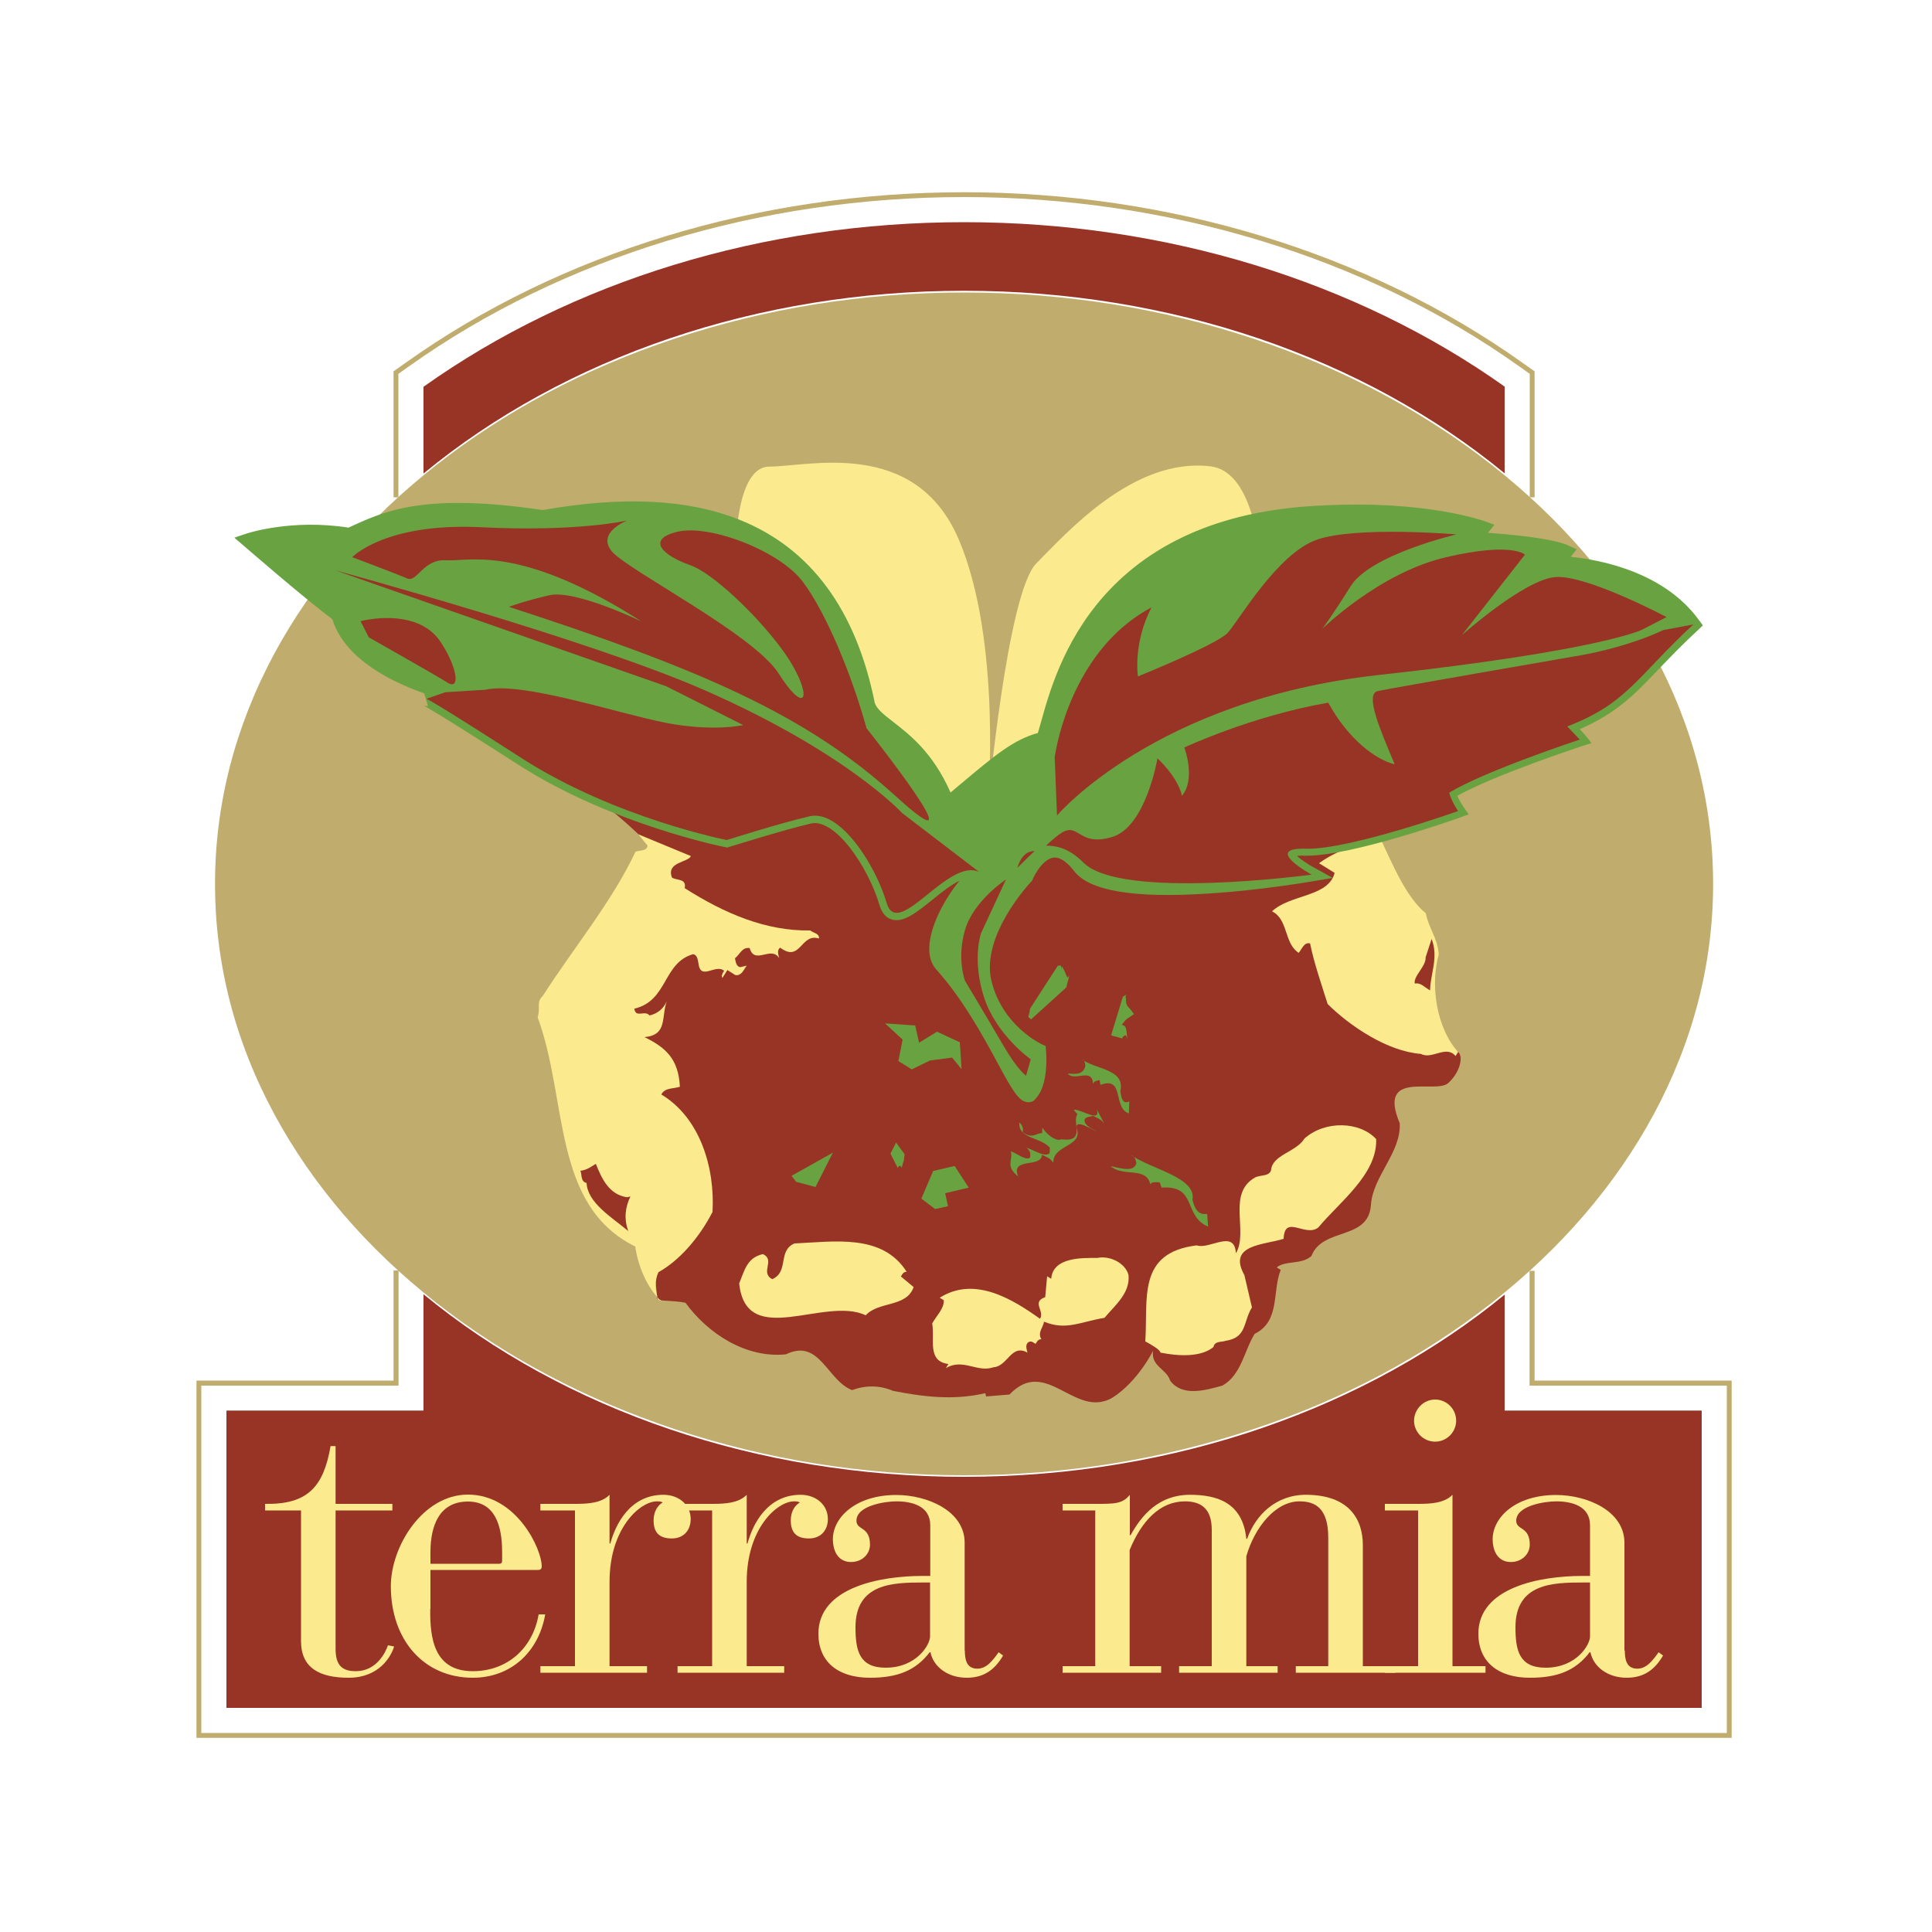 <?xml version="1.0" encoding="utf-8"?>
<!-- Generator: $$$/GeneralStr/196=Adobe Illustrator 27.6.0, SVG Export Plug-In . SVG Version: 6.00 Build 0)  -->
<svg version="1.1" id="Livello_1" xmlns="http://www.w3.org/2000/svg" xmlns:xlink="http://www.w3.org/1999/xlink" x="0px" y="0px"
	 width="1000px" height="1000px" viewBox="0 0 1000 1000" style="enable-background:new 0 0 1000 1000;" xml:space="preserve">
<style type="text/css">
	.st0{fill:#983426;}
	.st1{fill:#FCEA8E;}
	.st2{fill:#C0AC6D;}
	.st3{fill:#69A341;}
	.st4{fill:none;}
</style>
<g>
	<g>
		<path class="st0" d="M778.8,670.1c-70.7,58.1-170,94.3-279.8,94.3c-106.6,0-206.5-34.2-279.8-94.5v60.2h-102V884h763.6V730.1h-102
			V670.1z"/>
	</g>
</g>
<g>
	<g>
		<path class="st1" d="M155.8,781.8h-18.6v-3.4c22.2,0.4,30.3-9,33.9-29.9h2.6v29.9h29.4v3.4h-29.4v71.7c0,8.7,3.6,11.5,10.5,11.5
			c10.7,0,15.4-9.8,16.6-13.4l3.2,0.6c-1.5,5.1-7.7,16.2-23.5,16.2c-14.9,0-24.7-4.9-24.7-19V781.8z"/>
	</g>
	<g>
		<path class="st1" d="M222.7,832.8c-0.2,15.1,1.9,32.2,22,32.2c17.9,0,31.1-11.9,34.1-29.4h3.4c-3.4,19.6-17.9,32.8-37.5,32.8
			c-25,0-42.4-19.2-42.4-47.4c0-20.7,16.6-47.4,39.9-47.4c25.2,0,38.2,28.2,38.2,37.1c0,1.3-0.6,1.9-1.9,1.9h-55.7V832.8z
			 M259.9,803.4c0-13.7-3.6-26.2-17.7-26.2c-14.9,0-19.4,12.6-19.4,26.2v6h35.6c1.1,0,1.5-0.6,1.5-1.5V803.4z"/>
	</g>
	<g>
		<path class="st1" d="M297.6,781.8h-17.9v-3.4h17.9c6.8,0,13.7-0.4,17.9-4.7v25.2h0.4c2.6-9.6,10-25.2,27.5-25.2
			c7.9,0,14.1,5.1,14.1,12.6c0,5.5-3.4,10-9.8,10c-7,0-9.4-3.6-9.4-9.4c0-4.7,2.3-7.9,4.7-9.2c-0.9-0.6-1.9-0.6-3-0.6
			c-8.7,0-24.5,13.9-24.5,41.6v43.7h19.4v3.4h-55.2v-3.4h17.9V781.8z"/>
	</g>
	<g>
		<path class="st1" d="M368.6,781.8h-17.9v-3.4h17.9c6.8,0,13.7-0.4,17.9-4.7v25.2h0.4c2.6-9.6,10-25.2,27.5-25.2
			c7.9,0,14.1,5.1,14.1,12.6c0,5.5-3.4,10-9.8,10c-7,0-9.4-3.6-9.4-9.4c0-4.7,2.3-7.9,4.7-9.2c-0.9-0.6-1.9-0.6-3-0.6
			c-8.7,0-24.5,13.9-24.5,41.6v43.7h19.4v3.4h-55.2v-3.4h17.9V781.8z"/>
	</g>
	<g>
		<path class="st1" d="M499.4,854.3c0,4.1,0.6,9.4,6.4,9.4c4.9,0,7.9-4.1,11.1-8.5l2.3,1.7c-4.1,7-9.6,11.5-18.8,11.5
			c-10,0-17.3-5.8-18.8-13.2h-0.4c-7.3,9.6-16.9,13.2-30.9,13.2c-16.6,0-26.7-8.3-26.7-22.8c0-23.9,31.8-29.9,53.8-29.9h4.1v-26.2
			c0-10-9.4-12.4-17.5-12.4c-6.2,0-20.7,2.3-20.7,10c0,5.1,7,2.8,7,12.4c0,5.1-4.3,9-9.8,9c-6,0-9.4-4.7-9.4-11.9
			c0-10.9,11.5-22.8,32.8-22.8c16.2,0,35.4,8.3,35.4,24.7V854.3z M477.8,819.1c-15.6,0-35,0.4-35,23.2c0,11.9,1.9,20.9,15.6,20.9
			c16,0,23-11.9,23-16.2v-27.9H477.8z"/>
	</g>
	<g>
		<path class="st1" d="M550,862.4h16.9v-80.6H550v-3.4h16.9c10.2,0,14.1,0,17.9-4.7v20.9h0.4c5.8-10.5,14.7-20.9,30.7-20.9
			c13.7,0,27.3,3.8,29.2,22.8h0.4c4.3-12.2,14.9-23,30.9-22.8c21.8,0.2,29,12.6,29,26v62.7h16.9v3.4h-51.6v-3.4h16.8v-66.5
			c0-15.4-6.8-18.8-14.9-18.8c-12.4,0-23.2,13.4-27.5,28.4v56.9h16.2v3.4h-51v-3.4h16.9v-70.6c0-10.7-5.3-14.7-13.9-14.7
			c-12.8,0-22.4,10-28.6,25.2v60.1H601v3.4h-51V862.4z"/>
	</g>
	<g>
		<path class="st1" d="M733.9,781.8h-17.1v-3.4h17.1c6.8,0,13.7-0.4,17.9-4.7v88.7h17.1v3.4h-52v-3.4h17.1V781.8z M742.8,724.4
			c6,0,10.9,4.9,10.9,10.9c0,6-4.9,10.9-10.9,10.9c-6,0-10.9-4.9-10.9-10.9C732,729.3,736.9,724.4,742.8,724.4z"/>
	</g>
	<g>
		<path class="st1" d="M841,854.3c0,4.1,0.6,9.4,6.4,9.4c4.9,0,7.9-4.1,11.1-8.5l2.3,1.7c-4.1,7-9.6,11.5-18.8,11.5
			c-10,0-17.3-5.8-18.8-13.2h-0.4c-7.3,9.6-16.8,13.2-30.9,13.2c-16.6,0-26.7-8.3-26.7-22.8c0-23.9,31.8-29.9,53.7-29.9h4.1v-26.2
			c0-10-9.4-12.4-17.5-12.4c-6.2,0-20.7,2.3-20.7,10c0,5.1,7,2.8,7,12.4c0,5.1-4.3,9-9.8,9c-6,0-9.4-4.7-9.4-11.9
			c0-10.9,11.5-22.8,32.8-22.8c16.2,0,35.4,8.3,35.4,24.7V854.3z M819.4,819.1c-15.6,0-35,0.4-35,23.2c0,11.9,1.9,20.9,15.6,20.9
			c16,0,23-11.9,23-16.2v-27.9H819.4z"/>
	</g>
</g>
<g>
	<polygon class="st2" points="896.3,899.5 101.7,899.5 101.7,714.6 203.7,714.6 203.7,657.6 206.3,657.6 206.3,717.2 104.2,717.2 
		104.2,897 893.8,897 893.8,717.2 791.7,717.2 791.7,657.8 794.3,657.8 794.3,714.6 896.3,714.6 	"/>
</g>
<g>
	<path class="st0" d="M499,150.5c106.6,0,206.5,34.2,279.8,94.5v-44.9C701.9,145.5,603.2,115,499,115s-202.9,30.5-279.8,85.2v44.9
		C292.5,184.7,392.4,150.5,499,150.5z"/>
</g>
<g>
	<path class="st2" d="M794.3,257.4h-2.5v-63.9l-5.5-3.9C706.9,133.1,604.9,102,499,102c-105.9,0-207.9,31.1-287.3,87.6l-5.5,3.9
		v63.9h-2.5v-65.2l6.5-4.6c79.8-56.8,182.4-88.1,288.8-88.1c106.4,0,208.9,31.3,288.8,88.1l6.5,4.6V257.4z"/>
</g>
<g>
	<ellipse class="st2" cx="499" cy="457.5" rx="381.4" ry="299.8"/>
	<path class="st2" d="M499,763.6c-51.9,0-102.4-8.1-150.1-24c-46.1-15.4-87.5-37.4-123.2-65.4c-35.8-28.1-63.9-60.9-83.6-97.3
		c-20.5-37.9-30.8-78.1-30.8-119.4c0-41.4,10.4-81.5,30.8-119.4c19.7-36.4,47.8-69.2,83.6-97.3c35.7-28,77.1-50.1,123.2-65.4
		c47.6-15.9,98.1-24,150.1-24c51.9,0,102.4,8.1,150.1,24c46.1,15.4,87.5,37.4,123.2,65.4c35.8,28.1,63.9,60.9,83.6,97.3
		c20.5,37.9,30.8,78.1,30.8,119.4c0,41.4-10.4,81.5-30.8,119.4c-19.7,36.4-47.8,69.2-83.6,97.3c-35.7,28-77.1,50.1-123.2,65.4
		C601.4,755.5,550.9,763.6,499,763.6z M499,163.9c-50.6,0-99.7,7.9-146.1,23.3c-44.7,14.9-84.9,36.3-119.4,63.4
		c-34.4,27.1-61.4,58.5-80.3,93.4c-19.5,36-29.3,74.2-29.3,113.4s9.9,77.4,29.3,113.4c18.9,34.9,45.9,66.3,80.3,93.4
		c34.5,27.1,74.7,48.5,119.4,63.4c46.4,15.5,95.5,23.3,146.1,23.3s99.7-7.9,146.1-23.3c44.7-14.9,84.9-36.3,119.4-63.4
		c34.4-27.1,61.4-58.5,80.3-93.4c19.5-36,29.3-74.2,29.3-113.4s-9.9-77.4-29.3-113.4c-18.9-34.9-45.9-66.3-80.3-93.4
		c-34.5-27.1-74.7-48.5-119.4-63.4C598.7,171.8,549.6,163.9,499,163.9z"/>
</g>
<g>
	<g>
		<path class="st1" d="M380.7,296.7c0,0-2.5-55.2,17.6-55.2c20.1,0,75.3-15.1,97.9,37.6c22.6,52.7,15.1,138,15.1,138
			s10-110.4,25.1-125.5c15.1-15.1,50.2-55.2,90.3-50.2c40.1,5,25.1,138,25.1,138l-133,60.2L405.8,367l-27.6-62.7"/>
	</g>
	<g>
		<g>
			<path class="st0" d="M596.8,699.2c-1.1,8.2,7.1,9.3,8.9,15.5c6.3,8.2,17.6,5.1,27,2.5c9.8-5.5,11.3-18.1,16.7-26.8
				c13.4-6.6,9-22,13.5-33.1l-2.1-1.3c4.9-3.8,12.6-1.2,18-5.9c5.8-15.1,29.6-7.8,30.8-26.5c1-14.8,15.7-27.1,14.9-42.2
				c-11.8-28.1,18.6-14.9,25.1-20.8c6.5-5.9,7.8-14.1,5.1-16.1l-35.1-29.7l-5.2-81l-133.7-24.1l-109.7,24.6L447.2,393l-136.8,2.7
				c0,0-20.6,9.2-9.6,13.6c10.9,4.4,29.4,22.3,29.4,22.3l10.6,11.6l-25.8,48.3l18.1,115.6l7.2,65.3c2.1,1.3,7.2,0.5,14.5,1.9
				c11.7,16.1,31.4,28.8,52,26.7c17.4-8.5,21.3,13.5,34.2,18.5c7.3-2.6,14.4-2.5,21.2,0.4c15.3,3,31.1,5.1,47.8,1.2l0.4,1.7l12.1-1
				c19.1-20,33.8,12.8,53.2,1.7C589,715.1,596.8,699.2,596.8,699.2z"/>
		</g>
	</g>
	<g>
		<g>
			<path class="st1" d="M690.8,451.8c-3.2,12.6-23,11-32.4,19.9c8.5,4.2,6.1,16.5,13.8,21.5c1.8-2.2,2.8-5.6,5.9-4.9
				c1.8,9.3,5.8,21,9.1,31.4c11.5,11.4,30.9,24.5,48.3,25.8c5.7,3.1,13-4.8,17.9,1.1l1.3-2.1c-11.2-12.4-14.5-34.5-10-50.5
				c-0.5-8.3-5.3-13.7-6.7-21.3c-10.2-8.2-17.3-25.6-23.6-38.9c-11.9,2.9-23,6.7-31.7,13L690.8,451.8z"/>
		</g>
	</g>
	<g>
		<g>
			<path class="st1" d="M342.5,673.7c-7.8-7-12.4-19.1-13.7-28.5c-43.2-21.3-34.8-76.1-50.5-118.6c1.6-5.9-0.9-7.7,2.7-11.2
				c15.9-24.8,35.9-48.9,47.9-74.5c2.1-1,5.8-0.1,6.3-3.2l-4.9-5.9l27.3,11.3c-1.3,3.3-12.9,3-9.8,11.1c2.1,1.6,7.7,0.3,6.6,5.5
				c20.7,13.2,42.2,22.3,65,21.9c1.7,1.4,4.8,1.5,4.5,4.2c-9.5-3.1-9.4,12.7-20.1,4.7c-1.8,1.3-0.9,3.7-0.5,5.4
				c-4.2-6.6-12.7,3.8-15.3-5.2c-4-0.5-4.9,3.2-7.6,5.3c0.4,1.7,0.6,4.3,2.8,4.6l3.3-0.8c-1.6,2.1-2.6,5.4-5.9,4.9l-4.1-2.6
				l-2.6,4.1c-0.7-1.6,0.3-2.7,0.9-3.7c-4.4-3.9-12.3,5.5-13.3-4c-0.4-1.7-0.5-4.3-2.8-4.6c-15.7,4.5-12.9,24.1-30.4,28.2
				c0.8,5.1,5.4,0.5,7.9,3.5c4.2-1,7.1-3.4,8.9-7.3c-2.9,8.1,0.5,17.5-11.5,18.5c10.9,5.4,17.6,11.2,18.3,25.7
				c-3.3,1.1-7.8,0.4-9.6,4c20.1,12.1,27.8,37.9,26.5,60.8c-6.9,13.4-17.1,25.1-28,31.2c-2,4.3-1.7,9.2-0.2,14.1L342.5,673.7z"/>
		</g>
	</g>
	<g>
		<g>
			<path class="st0" d="M324.6,619.7l1.7-0.4c-2.6,5.4-3.5,11.4-1.1,17.9c-8.7-7.3-21-14.5-21.6-24.9c-3.2-0.7-2.3-4.4-3.2-6.3
				c3.4-0.4,5.7-2.2,8-3.6C311.4,609.9,315.2,618.4,324.6,619.7z"/>
		</g>
	</g>
	<g>
		<g>
			<path class="st1" d="M469.3,658.3c-1.8-0.1-2.3,1.4-3,2.4l6.6,5.5c-3.7,10.6-18.1,7.2-24.8,14.6c-21.2-10.1-61.9,17.9-65.5-16.5
				c2.8-6.8,4-13.3,12.3-15.2c6.6,3.2-1.7,9.5,4.8,13c8.8-3.8,2.7-14.7,11.5-18.5C431.8,642.7,456.7,638.4,469.3,658.3z"/>
		</g>
	</g>
	<g>
		<g>
			<path class="st1" d="M584.1,659.8c1,9.5-6.9,15.7-12.4,22.3c-12.7,2.1-19.9,6.7-31.3,2c-0.5,3.1-3.5,5.6-1.4,9.1
				c-1.8-0.1-2.3,1.4-3,2.4c-1-0.6-2.2-1.8-3.7-0.9c-1.8,1.3-0.9,3.7-0.5,5.4c-8.5-4.7-10.1,7.1-17.6,7.6
				c-8.5,2.9-15.6-4.8-24.6,0.4l1.3-2.1c-11.3-1.4-6.9-13-8.4-21c2.2-4,6.2-7.6,6-12l-2.1-1.3c17.7-11.2,37,0.2,51.9,10.9
				c2.6-4.1-4.6-8.6,2.7-11.2l1-10.8l2.1,1.3c0.9-11.3,16-10.8,23.9-10.8C574.4,649.8,582.3,653.6,584.1,659.8z"/>
		</g>
	</g>
	<g>
		<g>
			<path class="st1" d="M675.2,589.3c-4.5,7.2-16.6,8.3-17.3,16.4c-1,3.2-5.1,2.4-8,3.6c-15.2,8.3-3.5,28.1-10.2,39.4
				c-0.7-12.7-13.6-1.8-20.3-4.1c-31,3.8-25.1,27.7-26.6,49.7c3.2,1.7,7.9,4.5,7.8,5.8c8.9,1.8,20.9,2.6,27.5-2.9
				c0.6-3.3,4.4-2.4,6.3-3.2c11.1-1.7,8.9-9.6,13.6-17.3c-0.8-3.3-3.1-13.4-3.9-16.7c-9-16,10.5-15.6,20.3-18.8
				c0.5-13,11.3-0.5,18-5.9c10.3-12.6,30.6-27.4,29.9-45.7C703.9,580.4,685.8,579.8,675.2,589.3z"/>
		</g>
	</g>
	<g>
		<g>
			<path class="st0" d="M740.2,512.6c-2.4-1.2-4.8-4.2-7.9-3.5c-0.9-3.8,5.9-8.9,5.6-13.6l3.1-9.5
				C744.7,495.7,740.4,503.7,740.2,512.6z"/>
		</g>
	</g>
	<g>
		<path class="st3" d="M128.7,279.7c0,0,22.9-7.7,52.2-2.7c17.1-7.5,35.6-18.8,100-9.2c64.3-11.4,147.2-8.4,168.2,97.1
			c4,12,26.9,14.9,41.3,51.5c25.6-21.2,35.2-30.5,49.7-33.9c6.4-17.9,18.5-112.4,145.4-117.2c52.2-2.7,81.7,8,81.7,8l-4.5,5.8
			c0,0,36.9,2,47.3,6.6c-4.5,5.8-4.5,5.8-4.5,5.8s48.3,0.5,70.8,31.7c-29,26.7-34,40.8-65.3,52.8c4.6,4.8,6.3,6.8,6.3,6.8
			s-49.1,16.1-67.6,27.5c1,4.5,4.6,9.5,4.6,9.5s-56.4,20.2-78.9,19.5c-22.5-0.7,3.1,13.4,3.1,13.4s-102.7,18-119.5-3.9
			C542.3,426.7,531,454,531,454s-27.4,28.7-21.4,54.3c6,25.6,28.3,35.7,28.3,35.7s1.4,16.1-4.3,22.1c-5.6,6-19.1-36.7-46.1-66.8
			c-10.2-11.4,11-43.7,19.4-48c-16-8-42.2,35.7-48,15.9c-5.8-19.8-24.2-48.4-39.8-44.8c-15.6,3.6-42.9,12.3-42.9,12.3
			s-57.8-11.2-106.1-42.3c-48.3-31-49.4-30.8-49.4-30.8l9.8-3.4c0,0-47.3-11.3-55.1-40C159.7,306.6,128.7,279.7,128.7,279.7z"/>
		<path class="st3" d="M532.4,570.5c-0.2,0-0.5,0-0.7,0c-4.4-0.6-7.5-5.7-15.5-20.6c-7.5-13.8-17.7-32.6-31.5-48
			c-3.4-3.8-4.5-9.2-3.2-16.1c1.9-10.3,8.7-22.2,15.1-29.9c-4.6,2.2-9.7,6.3-14.1,9.9c-8,6.4-14.9,12-21,10.1
			c-3-0.9-5.1-3.5-6.3-7.5c-2.9-10-8.9-21.5-15.5-29.9c-7.2-9.1-14.4-13.5-19.8-12.3c-15.3,3.6-42.4,12.2-42.6,12.2l-0.9,0.3
			l-0.9-0.2c-0.6-0.1-59.1-11.7-107.4-42.8c-43-27.6-48.3-30.2-48.8-30.5c0.1,0,1,0.4,2.2,0.2l-1.9-6.5c-4.4-1.5-9.8-3.7-15.5-6.5
			c-17.4-8.7-28.2-19.4-32.1-31.9c-15.8-11.9-44.5-36.9-45.7-37.9l-5-4.3l6.2-2.1c1-0.3,23.5-7.7,52.9-3.1c0.9-0.4,1.7-0.8,2.6-1.2
			c16.6-7.5,37.3-16.9,97.9-7.9c41.6-7.3,74.9-5.7,101.8,5c36.9,14.7,60.4,46.6,70.1,94.9c1.2,3.3,4.7,6,9.6,9.8
			c8.7,6.8,20.5,15.9,29.6,36.5c1.8-1.5,3.4-2.9,5-4.2c18.1-15.2,27.7-23.2,40.2-26.6c0.4-1.4,0.9-3.2,1.5-5.2
			c4-14.5,11.3-41.4,32.4-65.4c25.9-29.4,64.3-45.3,114.3-47.2c52.3-2.7,81.9,7.8,83.2,8.2l4.9,1.8l-3.3,4.2
			c11.6,0.8,33.3,2.8,41.5,6.5l4.4,2l-3.1,3.9c14.8,1.5,48.2,7.6,66.4,32.8l2,2.7L879,326c-8.6,7.9-15,14.7-20.7,20.6
			c-12.3,12.9-21.5,22.5-40.6,30.8c1.8,2,2.6,2.9,2.6,2.9l3.5,4.3l-5.3,1.7c-0.5,0.2-44.7,14.7-64.2,25.6c1,2.4,2.5,4.7,3.1,5.6
			l2.8,4l-4.6,1.7c-2.3,0.8-55.5,19.7-79.1,19.7c-0.4,0-0.8,0-1.2,0c-1.8-0.1-3.1,0-4,0.1c1.9,1.8,5.5,4.3,9.1,6.2l9.4,5.2
			l-10.6,1.8c-0.3,0-26.2,4.6-53.9,6.3c-38.7,2.5-61.4-1.4-69.3-11.6c-2.7-3.5-6.7-7.5-10.7-7c-5.3,0.7-9.7,8.5-10.9,11.5l-0.3,0.6
			l-0.5,0.5c-0.3,0.3-25.9,27.5-20.5,50.9c5.5,23.5,25.9,33,26.1,33.1l2,0.9l0.2,2.2c0.2,1.8,1.4,18-5.3,25
			C535.2,569.9,533.9,570.5,532.4,570.5z M502.6,446.6c2,0,4.1,0.4,6,1.4l6.6,3.3l-6.6,3.4c-4.8,2.5-17.3,19.4-19.7,32.4
			c-0.6,3.1-0.8,7.3,1.4,9.7c14.4,16.1,24.8,35.3,32.5,49.4c3.3,6.1,6.9,12.8,9.2,15.6c2-3.9,2.4-11,2.2-15.5
			c-6-3.3-23-14.5-28.3-37.2c-6-25.7,18.1-53.1,21.9-57.3c1.4-3.1,7-14.2,16.6-15.4c6.1-0.8,12.1,2.5,17.7,9.9
			c3.5,4.5,16.3,11.7,62.9,8.7c17.1-1.1,33.5-3.2,43.4-4.7c-4.5-3.6-6.4-6.9-5.6-9.9c1.5-5.4,9.5-5.1,12.9-5c0.3,0,0.7,0,1,0
			c18.5,0,58.8-13.2,72.1-17.8c-1-1.9-2.1-4.3-2.6-6.6l-0.6-2.6l2.3-1.4c15.2-9.3,49.5-21.4,62.9-26c-0.7-0.7-1.4-1.5-2.3-2.4
			l-4-4.1l5.3-2c21.2-8.1,29.8-17.2,43-31c5.2-5.5,11-11.6,18.5-18.6c-21.9-26.7-65.3-27.5-65.8-27.5l-7.6-0.1l5.9-7.5
			c-11.2-2.7-32.7-4.3-41.2-4.8l-7.2-0.4l5.6-7.1c-10.4-2.8-36.6-8.3-75.1-6.3c-111.7,4.3-132.1,78.9-139.8,107.1
			c-0.9,3.2-1.6,5.7-2.2,7.6l-0.7,1.9l-2,0.5c-11.8,2.7-20.4,9.9-39.2,25.6c-2.8,2.3-5.7,4.8-9,7.5l-4,3.3l-1.9-4.8
			c-8.7-22-20.5-31.3-29.2-38.1c-5.5-4.3-10.3-8-12.2-13.6l-0.1-0.4c-15.9-80.1-69.5-110.9-163.9-94.2l-0.6,0.1l-0.6-0.1
			c-58.8-8.8-78.5,0.1-94.3,7.2c-1.3,0.6-2.5,1.1-3.7,1.7l-1,0.5l-1.1-0.2c-18.8-3.2-35-0.9-43.7,0.9c9.6,8.2,29.5,25.1,40.9,33.6
			l1,0.8l0.3,1.3c7.2,26.2,51.9,37.3,52.4,37.4l12.4,3l-14,4.9c8.4,5.1,23,14.3,42.5,26.8c43.8,28.2,96.3,40,103.9,41.6
			c5-1.6,28.2-8.8,42.3-12.1c8.6-2,18,3.2,27.4,14.9c7.2,9.1,13.7,21.5,16.9,32.5c0.5,1.8,1.1,2.4,1.3,2.5c2.2,0.7,9.6-5.2,14-8.7
			C485.7,453.6,494.4,446.6,502.6,446.6z"/>
	</g>
	<g>
		<path class="st0" d="M466.9,420.8c0,0-28.3-31-101.6-63.3c-60.3-26.6-191.8-62.3-191.8-62.3l171.3,60l39.9,20.1
			c0,0-15.6,3.6-40.2-1.2c-24.6-4.8-74.3-21.5-93.2-17.1l-20.8,1.3l-9.8,3.4c0,0,1.1-0.3,49.4,30.8c48.3,31,106.1,42.3,106.1,42.3
			s27.3-8.7,42.9-12.3c15.6-3.6,34,25,39.8,44.8c5.8,19.8,32-23.9,48-15.9L466.9,420.8z"/>
	</g>
	<g>
		<path class="st0" d="M448.5,376.9c-7.6-27.6-20.9-59.7-32.9-75.7c-11.9-16-48.1-29.9-64.8-26c-16.7,3.9-7.7,12.4,6.4,17.3
			c14.1,5,43.3,34.6,53.2,52.2c10,17.6,5.7,24.5-7.3,4c-13-20.5-78.2-53.5-86.4-63.3c-8.2-9.8,8-16,8-16s-25.6,6-75.5,3.5
			c-49.9-2.5-66.9,15.5-66.9,15.5s23.2,8.7,28.4,11c5.2,2.3,8.2-10.1,20.1-9.4c11.9,0.8,37.9-8.8,101.3,31.7
			c0,0-34.4-16.7-47.8-13.6c-13.4,3.1-20.9,6-20.9,6c99.1,32.2,153.9,55.8,200.1,97.9C509.9,454.2,448.5,376.9,448.5,376.9z"/>
	</g>
	<g>
		<path class="st0" d="M545.9,391.8c2.8-17.6,14.6-58.6,50.1-77.4c-9.7,18.7-7,35.7-7,35.7s40.8-16.5,46.4-22.5
			c5.6-6,25.7-41.2,46.3-48.3c20.7-7.1,72.2-2.7,72.2-2.7s-44.6,10.4-54.8,26.8c-10.3,16.5-14.8,22.2-14.8,22.2s29.6-29.2,64.2-37.2
			c34.5-8,40.8-1.3,40.8-1.3l-32.6,41.6c0,0,32.1-28.6,48.2-30c16.1-1.4,57.7,20.7,57.7,20.7l-12.6,6.5c0,0-21,10.8-136.6,23.5
			c-115.6,12.8-166.3,72.7-166.3,72.7L545.9,391.8z"/>
	</g>
	<g>
		<g>
			<path class="st0" d="M811.2,376c31.3-12,36.2-26,65.3-52.8l-15.5,2.9c-20.1,9.4-43,13.1-43,13.1s-98.2,17-104.9,18.5
				c-6.7,1.6,1.1,19.7,8.8,37.9c-10-2.4-24.2-13.2-34.4-31.9c-39.5,6.8-74.5,23.2-74.5,23.2s6.1,16.2-1.2,25
				c-2.3-10-12.7-19.4-12.7-19.4s-5.9,35.4-23.4,40.7c-17.6,5.3-17.1-7.8-26.3-2.1c-1.8,1.1-4.7,3.5-8,6.6c4.1,0,11.3,0.6,19.4,8.8
				c19.5,19.6,118.1,6.2,118.1,6.2s-25.6-14-3.1-13.4c22.5,0.6,78.9-19.5,78.9-19.5s-3.5-5.1-4.6-9.5c18.5-11.3,67.6-27.5,67.6-27.5
				S815.8,380.8,811.2,376z"/>
		</g>
		<g>
			<path class="st0" d="M526.6,449.2c3.2-3.2,6.2-6.2,8.9-8.7C530.4,440.5,527.8,444.9,526.6,449.2z"/>
		</g>
	</g>
	<g>
		<g>
			<g>
				<path class="st4" d="M566,524c0.1,2.1,0,5.3-2.2,5.8c-0.7-1.6,0.3-2.7,0.9-3.7c-1.3-2-3.7-0.9-5.4-0.5l-1.3,2.1
					c-1-0.6-2.2-1.8-3.7-0.9l-1.3,2.1l-2.1-1.3C554.9,521.6,560.6,527,566,524z"/>
			</g>
		</g>
		<g>
			<g>
				<path class="st4" d="M593.9,545.1l1.3-2.1c-0.3,2.7,3,2.8,4.5,4.2l3.3-0.8c-0.6,1-1.6,2.1-0.9,3.7c1,0.6,2.1,1.6,3.7,0.9
					c0.6-1,1.8-2.2,0.9-3.7l0.8,3.3c-2.8,1-7,0.2-8,3.6l0.4,1.7c-3.9-1.7-9.5-6.6-11.5-11.4C589.8,546.4,592.2,545.5,593.9,545.1z"
					/>
			</g>
		</g>
		<g>
			<g>
				<path class="st4" d="M619.1,560.1c2,2.5,5,0.1,7.1,0.1l1.3-2.1c0.2,2.6,1.7,5.2,4.5,4.2c8.7,1,7.8-6.7,11.8-9.8l-0.4-1.7
					c3.1-0.4,7,4.9,8.7-0.3l-0.5,5.4c0.1-1.8-1.4-2.3-2.4-3c-1.7,0.4-4.3,0.5-4.6,2.8c0.1,1.7,1.4,2.3,2.4,3
					c-1.3-0.2-5.7-5.4-7.1-0.1c-2.4,6.2-12.7,5.9-16.4,12.6c0.1-1.8-1.4-2.3-2.4-3c-3.2,5.1-12.4,1.1-13.9,8.5
					c-2.6-3.8,2.1-6.3,3.1-9.5c1.9,0.8,3.5,3.6,5.8,2.2c0.6-1,1.8-2.2,0.9-3.7c2.6,1.2,4.9,3.6,7.5,1.8l1.3-2.1
					c-1.3-4.1-9.9-3-5.7-9.3C620.9,557.9,619.7,559.1,619.1,560.1z"/>
			</g>
		</g>
		<g>
			<g>
				<path class="st3" d="M529.4,586.1c5,3.6,7,0.3,10,0.4l0.1-2.8c2.5,3.6,6.9,7.3,9.9,6c13,1.7,5.2-9,8.3-13l-2-2.3
					c4-0.4,13.9,7,12.1,0l3.9,7.4c-1.4-2.5-4-3.2-5.9-4.2c-2,0.5-5.6,0.5-4.1,3.7c1.6,2.4,4,3.2,5.9,4.2c-2-0.4-12.5-7.7-10-0.4
					c1.9,8.5-12.8,7.7-12.4,16.8c-1.4-2.5-4-3.2-5.9-4.2c-0.1,7-16.5,1.1-12.3,11.2c-6.9-5.3-2.5-8.6-3.8-13c3.4,1.2,7.9,5.1,10,3.2
					c0-1.4,0.7-2.9-1.9-5.1c4.6,1.7,9.9,5.2,12,2.8l0.1-2.8c-5.3-5.7-16.4-4.5-15.8-13C530,583.2,529.4,584.7,529.4,586.1z"/>
			</g>
		</g>
		<g>
			<g>
				<path class="st4" d="M457.1,613.6l1.6,6.7c-4.1,1.3-7.1-0.1-10.8-1C446,613,453.2,611.9,457.1,613.6z"/>
			</g>
		</g>
		<g>
			<g>
				<path class="st4" d="M604.5,598.4l4.5,4.2c-7.8,4.4-15.8-11.3-20.8,1.3l-2.1-1.3c-0.6,1-1.6,2.1-0.9,3.7
					c-6.8-5.1-6.8,6.3-12.6,6.5c1.4-1.7,6.4-5,3.1-9.5c-1-0.6-2.2-1.8-3.7-0.9c8.4-1.6,18.5-13.6,25.5-4.2
					C599.5,599.6,603.3,602.6,604.5,598.4z"/>
			</g>
		</g>
		<g>
			<g>
				<path class="st3" d="M624.8,628.3l0.5,6.6c-13.1-5.6-5.4-21.5-24.1-20.2l-0.9-2.7c-1.8-0.1-4-0.5-4.9,1
					c-2.1-9.4-14.1-3.6-20.5-9.4c3.3,0.5,12.2,3.9,13.3-1.7c-0.4-1.4-0.5-3.1-3.1-4.2c10.9,7.6,34.4,11.7,32.1,23.4
					C618.1,623.9,619.2,629.2,624.8,628.3z"/>
			</g>
		</g>
		<g>
			<g>
				<path class="st3" d="M584.5,570.1l-0.2,6.2c-8.5-2.9-2-19.4-14.7-14.8l-0.4-2.4c-1.2,0.2-2.7,0.2-3.4,1.8
					c-0.7-8.5-9.3-0.9-13.2-5.2c2.2-0.1,8,1.5,9.2-4c-0.2-1.2-0.1-2.8-1.8-3.4c6.8,5.3,22.5,4.9,19.9,16.4
					C580.3,567.1,580.6,572,584.5,570.1z"/>
			</g>
		</g>
		<g>
			<polygon class="st3" points="458.1,529.7 467.2,538.1 465,549.2 471.9,553.5 481.4,548.9 492.8,547.4 497.7,553.4 496.8,539.5 
				485,534 475.7,539.7 473.7,530.8 			"/>
		</g>
		<g>
			<polygon class="st3" points="483,606.1 494.1,603.5 501.4,614.7 489.2,617.6 490.7,624.3 484,625.8 476.9,620.4 			"/>
		</g>
		<g>
			<path class="st4" d="M465.9,559.3c0.5-1.4,1.3-3.4,1-5.7c-0.4,0.5-0.8,0.9-1.1,1.3l-1.6,5.4L465.9,559.3z"/>
		</g>
		<g>
			<path class="st4" d="M448.7,545c1.6-4.6-0.8-3.2-2.1-1.7c1.4,3.5-3.1,2.8-3.4,0c-1,8.4-1.9,9.3-2.2,9.6c-2.5-1.3-2.1,5.5-4.2,3.7
				c-0.1,0.7-10.8,5.1,0.4,4.8c11.2-0.2,18.8-18.4,18.8-18.4C451.9,539.8,451.1,539.8,448.7,545z"/>
		</g>
		<g>
			<path class="st3" d="M575.1,535.9l5.8,1.6c0.1-0.4,0.2-0.7,0.4-1.1c0,1,1.5-2.8,2.2,1.8l0,0c-0.5-6.3-0.5-7.1-2.9-7.8
				c3.1-3.9,2.3-2.5,6.3-5.5c-3.1-4.8-4.2-3.3-4.1-8.3c-0.4-0.2-0.2-0.8,0.1-1.7l-1.7,1L575.1,535.9z"/>
		</g>
		<g>
			<path class="st3" d="M463.8,591.4l-2.9,5.7l3.8,7.5c0.5-1.9,2.1-1.1,1.8,0c0.7-0.9,0.8-3.2,1.3-3.6l0.4-3.6L463.8,591.4z"/>
		</g>
		<g>
			<path class="st3" d="M533.7,527.6l18.2-16.5l1.6-6.3c-1.5,2.7-0.9,0.2-3.8-4.6c-0.2,0.6-0.2,1-0.3,1.3c0,1.1-0.2,1.2,0,0
				c0-0.5-0.1-1.1-0.3-1.8c-0.6,0.1-1.2,0.1-1.6,0.2L533.2,522c-0.2,1.6-0.6,3.1-1,4.4L533.7,527.6z"/>
		</g>
		<g>
			<polygon class="st3" points="412.1,611.7 422.1,614.4 431.1,596.6 409.7,608.6 			"/>
		</g>
		<g>
			<path class="st4" d="M449.6,602.4c0-0.1,0-0.1,0-0.2l-3.8-7.5l-2.8,5.5l2,4.6c1.3-0.1,1.7-1,3.9-0.1c0.3-0.3,0.7-1.3,0.9-2.2
				L449.6,602.4C449.6,602.3,449.6,602.3,449.6,602.4z"/>
		</g>
		<g>
			<path class="st4" d="M488.7,580.1l2.2,2.9c0.3-0.4,0.6-1,1.1-1.8c-1.6,4.6,3.2-2.6,2.8-2.3c-1-5.3,0.2,0.3,3-8.1l-5.8-1.6
				L488.7,580.1z"/>
		</g>
		<g>
			<polygon class="st4" points="504.5,595.5 509,601.5 512.3,590.6 507.6,589.3 			"/>
		</g>
		<g>
			<path class="st4" d="M456.3,567.1c-2.2-0.3-0.1-2.8-0.1-2.6c-2.9,0.3-3.9-2.4-4.6,1.5c0-0.1,1.2,0.1,2.6,1.2
				c1.3,1.1-2.2,0.5-2.8,1.6l1.3,1.3c0.2-0.2,0.3-0.5,0.6-0.9c2-0.3,0.3,6.7,1.4,7.5l4.2-3.7L456.3,567.1z"/>
		</g>
		<g>
			<path class="st4" d="M472.7,587.4c2.2-2,2.2,0.2,3.8-2.1l-2.2-2.9L472.7,587.4z"/>
		</g>
		<g>
			<polygon class="st4" points="472.9,514.7 479.8,523.7 482.9,517.5 			"/>
		</g>
		<g>
			<path class="st4" d="M525.9,618.2l1.2,2.3c0.4-0.1,0.8-0.3,1.3-0.7c-0.2,0.8-0.4,1.4-0.6,2.1l6.2,12.1l2.9-5.7l-6.8-8.9
				L525.9,618.2z"/>
		</g>
		<g>
			<path class="st4" d="M510.7,617.2l1.6,3.6c0.7,0.9,1.3,1.7,1.5,3.5l2.6,6l2.8-5.5l-6.2-12.1C512.2,615.4,511.3,616.7,510.7,617.2
				z"/>
		</g>
	</g>
	<g>
		<path class="st0" d="M520.7,455.2c0,0-16.8,11-21.2,26.1c-4.4,15.1,0,26.4,0,26.4s13,21.7,20.2,34.1c7.3,12.4,11.4,15,11.4,15
			l2.4-8.5c0,0-17.9-12.6-24.2-32.2c-6.3-19.7-1.5-33.1-1.5-33.1L520.7,455.2z"/>
	</g>
	<g>
		<path class="st0" d="M186.6,321.5c13.4-3.1,32.2-2.8,41.2,10.4c8.9,13.2,10.7,25.7,3.8,21.4c-6.9-4.3-40.7-23.4-40.7-23.4
			L186.6,321.5z"/>
	</g>
	<g>
		<path class="st0" d="M412.9,469.6c1-0.6,0.6-3.6,0.3-1.4c5.5-4.6,5.4-0.8,8.4-4.8c-0.9,2.7,4-2.1,3.5-1.8c-3.6-2.6,0.7,0.4,2-5.5
			c0.3,0.5,1.4-1.8,4,0.5c-3-3.2-3.3-3.6-7.2-3.5c3.3-2.7,2.6-1.8,7.7-4.2c-6.4-1.9-7.6-0.8-9.2-3.4c-1.6-0.1,1.1-2.2-0.9-4.1
			c-4.7,3.5-2.4,2-7.7-0.9c-1.5,2.1,0.3,1.3-0.9-0.2c-7.1,0.7-8.3,0.4-10.5,4.1c0.9-2.7-2.3-1.5-3.9-0.4c3.4,1.5-3.7,2.1-5.2,0.7
			c1.5,4.6,0.4,5.3,0,5.5c-4.2-0.1-1.3,3.3-5.1,2.8c0.2,2.4-3.3,4.9-3.3,5.8c-1.2-0.1,2.9,2.1,6.4,0.2c-0.4,4.6-4.3,4.8-3.2,3.7
			c4.1,2.5,6.5,1.5,8.8,3.9c-0.1-1.4-4.2,4.6-0.9,1.1c3.6-0.7,2.7,5.7,6.7,2.9c-3.4-0.3,2.9-2.3,0.8,0.3
			C409.4,470.7,407.7,469.5,412.9,469.6z"/>
	</g>
</g>
</svg>
